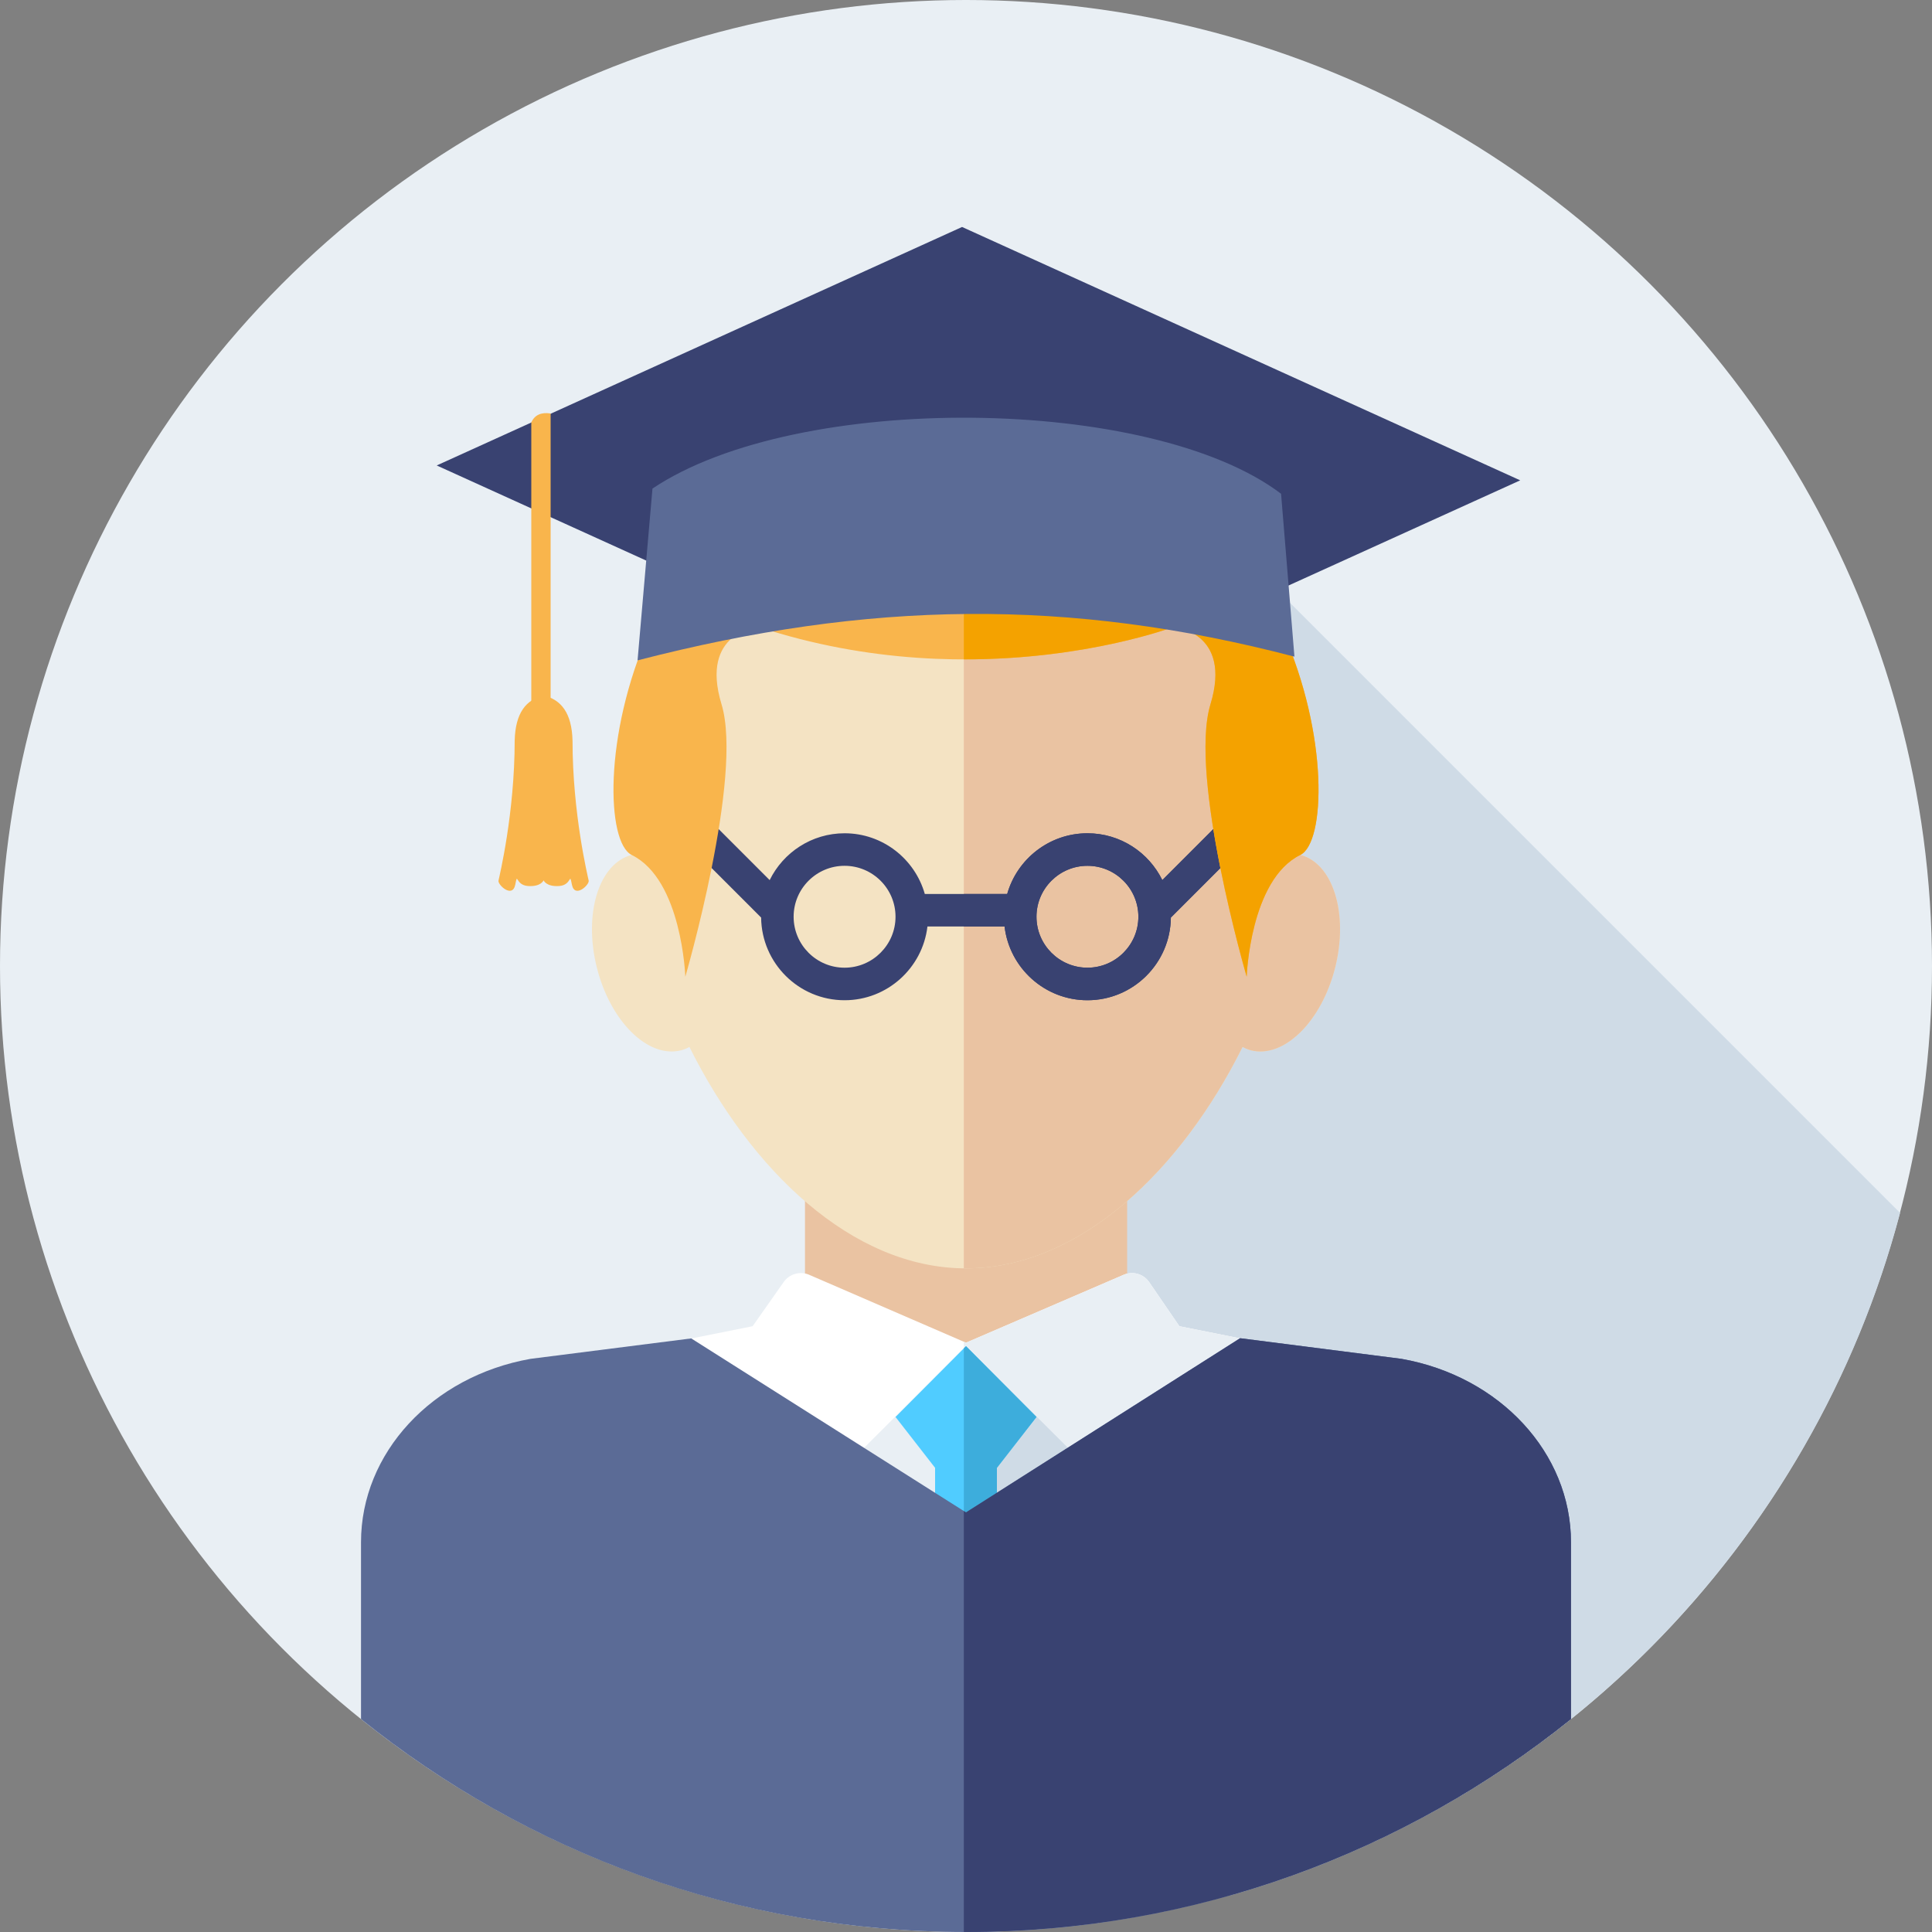 <?xml version="1.0" encoding="UTF-8"?>
<svg width="50px" height="50px" viewBox="0 0 50 50" version="1.1" xmlns="http://www.w3.org/2000/svg" xmlns:xlink="http://www.w3.org/1999/xlink">
    <rect x="0" y="0" width="50" height="50" fill="#808080" stroke="none"/>
    <!-- Generator: sketchtool 49.3 (51167) - http://www.bohemiancoding.com/sketch -->
    <title>2095A93B-343B-495D-98AD-70B607EFFD78</title>
    <desc>Created with sketchtool.</desc>
    <defs></defs>
    <g id="Page-1" stroke="none" stroke-width="1" fill="none" fill-rule="evenodd">
        <g id="Hydreau-Homepage" transform="translate(-851, -2544)" fill-rule="nonzero">
            <g id="hydreau-home-nosexpertises-icon3" transform="translate(851, 2544)">
                <circle id="Oval" fill="#E9EFF4" cx="25" cy="25" r="25"></circle>
                <path d="M20.272,37.5 L31.828,49.056 C40.291,46.658 46.926,39.915 49.174,31.391 L30.955,13.172 L20.272,37.5 Z" id="Shape" fill="#CFDBE6"></path>
                <rect id="Rectangle-path" fill="#EAC3A2" x="20.833" y="28.537" width="8.333" height="8.333"></rect>
                <rect id="Rectangle-path" fill="#EAC3A2" x="24.944" y="28.537" width="4.222" height="8.333"></rect>
                <path d="M19.478,34.322 L15.062,35.205 C12.814,35.655 11.195,37.629 11.195,39.922 L11.195,45.762 C15.144,48.406 19.892,49.948 25,49.948 C30.108,49.948 34.856,48.406 38.805,45.762 L38.805,39.922 C38.805,37.629 37.186,35.654 34.938,35.205 L30.522,34.322 L29.741,33.182 C29.595,32.969 29.319,32.889 29.081,32.991 L25,34.749 L20.943,32.992 C20.707,32.89 20.431,32.967 20.283,33.177 L19.478,34.322 Z" id="Shape" fill="#FFFFFF"></path>
                <path d="M34.938,35.205 L30.522,34.322 L29.741,33.183 C29.595,32.969 29.319,32.889 29.081,32.991 L25,34.749 L24.944,34.725 L24.944,49.947 C24.963,49.947 24.981,49.948 25,49.948 C30.108,49.948 34.856,48.406 38.805,45.763 L38.805,39.922 C38.805,37.629 37.186,35.655 34.938,35.205 Z" id="Shape" fill="#E9EFF4"></path>
                <path d="M33.655,22.126 C33.699,21.724 33.721,21.329 33.721,20.943 C33.721,15.839 29.817,11.702 25,11.702 C20.183,11.702 16.279,15.839 16.279,20.943 C16.279,21.329 16.302,21.724 16.345,22.126 C15.499,22.346 15.096,23.647 15.446,25.04 C15.797,26.437 16.771,27.396 17.623,27.183 C17.7,27.163 17.773,27.132 17.842,27.095 C19.418,30.258 22.036,32.825 25,32.825 C27.964,32.825 30.582,30.258 32.158,27.095 C32.227,27.132 32.3,27.163 32.377,27.183 C33.229,27.396 34.203,26.437 34.554,25.04 C34.904,23.647 34.501,22.345 33.655,22.126 Z" id="Shape" fill="#F4E3C3"></path>
                <path d="M33.655,22.126 C33.699,21.724 33.721,21.329 33.721,20.943 C33.721,15.839 29.817,11.702 25,11.702 C24.981,11.702 24.963,11.703 24.944,11.703 L24.944,32.823 C24.963,32.823 24.981,32.825 25,32.825 C27.964,32.825 30.582,30.258 32.158,27.095 C32.227,27.132 32.3,27.163 32.377,27.183 C33.229,27.396 34.203,26.437 34.554,25.04 C34.904,23.647 34.501,22.345 33.655,22.126 Z" id="Shape" fill="#EAC3A2"></path>
                <polygon id="Shape" fill="#E9EFF4" points="25 47.018 20.637 39.189 25 34.839 29.363 39.189"></polygon>
                <polygon id="Shape" fill="#CFDBE6" points="29.363 39.189 25 34.839 24.944 34.895 24.944 46.917 25 47.018"></polygon>
                <polygon id="Shape" fill="#50CCFF" points="26.824 36.671 25 34.839 23.176 36.671 24.2 37.987 24.2 45.939 25.8 45.939 25.8 37.987"></polygon>
                <polygon id="Shape" fill="#3DADDC" points="25 34.839 24.944 34.895 24.944 45.939 25.8 45.939 25.8 37.987 26.824 36.671"></polygon>
                <path d="M36.271,35.167 L32.094,34.633 L25,39.141 L17.889,34.638 L13.729,35.167 C11.179,35.619 9.343,37.605 9.343,39.912 L9.343,44.489 C13.628,47.936 19.073,50 25,50 C30.927,50 36.372,47.936 40.657,44.489 L40.657,39.913 C40.657,37.606 38.821,35.619 36.271,35.167 Z" id="Shape" fill="#5B6B96"></path>
                <path d="M36.271,35.167 L32.094,34.633 L25,39.141 L24.944,39.106 L24.944,49.999 C24.963,49.999 24.981,50 25,50 C30.927,50 36.372,47.936 40.657,44.489 L40.657,39.913 C40.657,37.606 38.821,35.619 36.271,35.167 Z" id="Shape" fill="#394271"></path>
                <path d="M32.284,21.169 C32.12,21.005 31.853,21.005 31.689,21.169 L30.081,22.777 C29.729,22.06 28.994,21.565 28.143,21.565 C27.156,21.565 26.323,22.231 26.066,23.136 L23.934,23.136 C23.677,22.231 22.844,21.565 21.858,21.565 C21.007,21.565 20.271,22.06 19.919,22.777 L18.311,21.169 C18.147,21.005 17.88,21.005 17.716,21.169 C17.552,21.333 17.552,21.6 17.716,21.764 L19.698,23.746 C19.71,24.928 20.673,25.886 21.858,25.886 C22.963,25.886 23.876,25.05 24.002,23.978 L25.998,23.978 C26.124,25.05 27.037,25.886 28.143,25.886 C29.327,25.886 30.291,24.928 30.302,23.746 L32.285,21.764 C32.448,21.6 32.448,21.333 32.284,21.169 Z M21.857,25.044 C21.13,25.044 20.539,24.452 20.539,23.725 C20.539,22.998 21.13,22.407 21.857,22.407 C22.585,22.407 23.176,22.998 23.176,23.725 C23.176,24.452 22.584,25.044 21.857,25.044 Z M28.143,25.044 C27.415,25.044 26.824,24.452 26.824,23.725 C26.824,22.998 27.416,22.407 28.143,22.407 C28.87,22.407 29.461,22.998 29.461,23.725 C29.461,24.452 28.87,25.044 28.143,25.044 Z" id="Shape" fill="#394271"></path>
                <path d="M32.284,21.169 C32.12,21.005 31.853,21.005 31.689,21.169 L30.081,22.777 C29.729,22.06 28.994,21.565 28.143,21.565 C27.156,21.565 26.323,22.231 26.066,23.136 L24.944,23.136 L24.944,23.978 L25.998,23.978 C26.124,25.051 27.037,25.886 28.143,25.886 C29.327,25.886 30.29,24.928 30.302,23.747 L32.284,21.764 C32.448,21.6 32.448,21.333 32.284,21.169 Z M28.143,25.044 C27.415,25.044 26.824,24.452 26.824,23.725 C26.824,22.998 27.416,22.407 28.143,22.407 C28.87,22.407 29.461,22.998 29.461,23.725 C29.461,24.452 28.87,25.044 28.143,25.044 Z" id="Shape" fill="#394271"></path>
                <path d="M19.624,16.223 C19.624,16.223 18.103,16.351 18.673,18.226 C19.244,20.101 17.736,25.277 17.736,25.277 C17.736,25.277 17.65,22.765 16.348,22.126 C15.046,21.486 15.993,11.013 25,11.013 C34.007,11.013 34.954,21.487 33.652,22.126 C32.35,22.765 32.264,25.277 32.264,25.277 C32.264,25.277 30.756,20.101 31.327,18.226 C31.897,16.352 30.376,16.223 30.376,16.223 C30.376,16.223 25.384,18.119 19.624,16.223 Z" id="Shape" fill="#F9B54C"></path>
                <path d="M25,11.013 C24.981,11.013 24.963,11.014 24.944,11.014 L24.944,17.064 C28.144,17.069 30.376,16.223 30.376,16.223 C30.376,16.223 31.897,16.352 31.327,18.226 C30.756,20.101 32.264,25.277 32.264,25.277 C32.264,25.277 32.35,22.765 33.652,22.126 C34.954,21.487 34.007,11.013 25,11.013 Z" id="Shape" fill="#F4A200"></path>
                <g id="Group" transform="translate(11.203, 5.859)" fill="#394271">
                    <polygon id="Shape" points="7.005 9.322 13.297 8.141 21.194 9.725 28.14 6.572 13.695 0.015 0.099 6.187"></polygon>
                </g>
                <path d="M16.886,12.644 C20.646,10.124 29.8,10.232 33.154,12.779 L33.5,16.994 C27.647,15.466 22.484,15.544 16.5,17.09 L16.886,12.643 L16.886,12.644 L16.886,12.644 Z" id="Shape" fill="#5B6B96"></path>
                <path d="M12.901,22.791 C12.879,22.899 13.26,23.255 13.334,22.899 C13.407,22.543 13.327,22.907 13.665,22.93 C13.997,22.953 14.066,22.788 14.068,22.783 C14.071,22.788 14.14,22.953 14.472,22.93 C14.809,22.907 14.729,22.543 14.802,22.899 C14.876,23.255 15.257,22.899 15.235,22.791 C15.213,22.682 14.817,21.057 14.817,19.168 C14.799,18.445 14.516,18.104 14.068,18 C13.62,18.104 13.337,18.445 13.32,19.168 C13.319,21.057 12.923,22.682 12.901,22.791 Z" id="Shape" fill="#F9B54C"></path>
                <path d="M14.25,18.773 L13.75,18.773 L13.75,10.93 C13.795,10.834 13.858,10.768 13.94,10.73 C14.022,10.692 14.125,10.682 14.25,10.7 L14.25,18.773 Z" id="Line" fill="#F9B54C"></path>
            </g>
        </g>
    </g>
</svg>